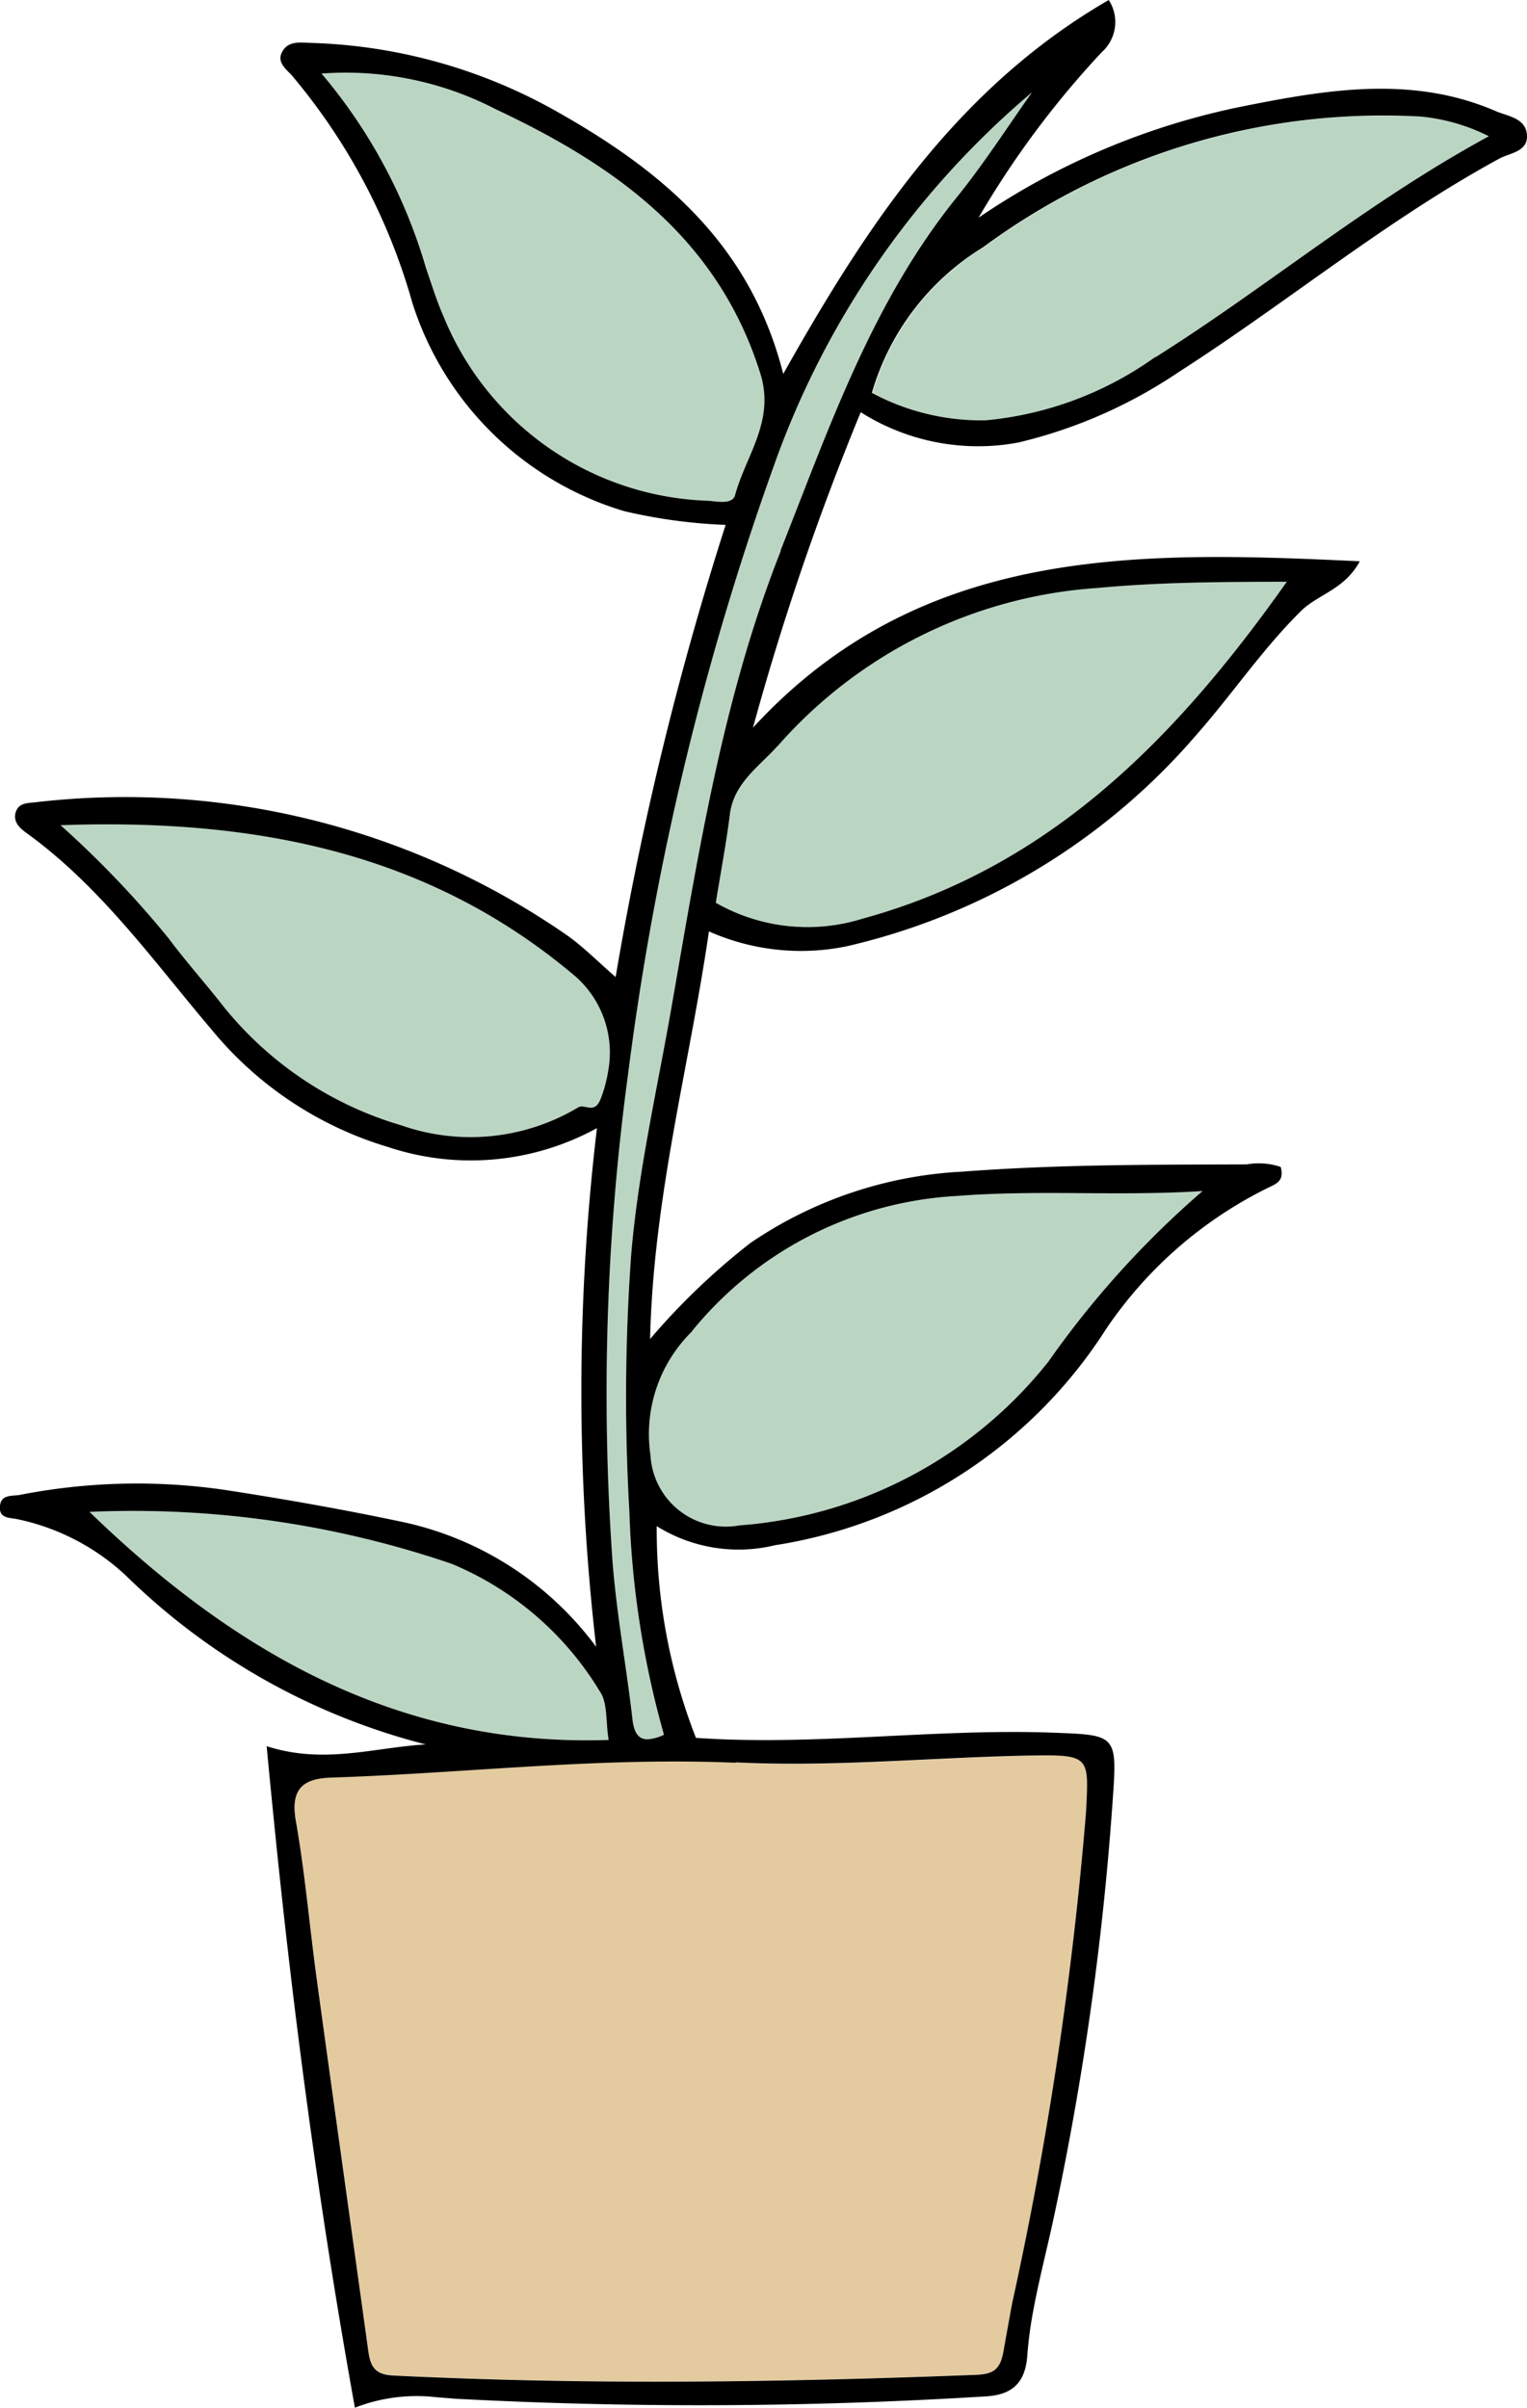 <svg id="Group_27" data-name="Group 27" xmlns="http://www.w3.org/2000/svg" xmlns:xlink="http://www.w3.org/1999/xlink" width="44.425" height="70.023" viewBox="0 0 44.425 70.023">
  <defs>
    <clipPath id="clip-path">
      <rect id="Rectangle_21" data-name="Rectangle 21" width="44.425" height="70.023" fill="none"/>
    </clipPath>
  </defs>
  <g id="Group_26" data-name="Group 26" clip-path="url(#clip-path)">
    <path id="Path_81" data-name="Path 81" d="M125.452,14.559a5.589,5.589,0,0,1,1.981.571c-3.543,1.927-6.476,4.4-9.7,6.428a10.068,10.068,0,0,1-4.937,1.841,6.739,6.739,0,0,1-3.306-.8,7.371,7.371,0,0,1,3.238-4.235,19.581,19.581,0,0,1,12.729-3.8" transform="translate(-84.106 -11.171)" fill="#bad6c3"/>
    <path id="Path_82" data-name="Path 82" d="M90.3,149.581c2.372-.191,4.765.013,7.176-.146a27.155,27.155,0,0,0-4.486,4.961A12.678,12.678,0,0,1,84,159.159a2.195,2.195,0,0,1-2.582-2.039,4.181,4.181,0,0,1,1.205-3.6,10.683,10.683,0,0,1,7.681-3.934" transform="translate(-62.494 -114.796)" fill="#bad6c3"/>
    <path id="Path_83" data-name="Path 83" d="M100.971,73.169c1.82-.172,3.627-.176,5.5-.181-3.186,4.505-6.858,8.3-12.347,9.8a5.38,5.38,0,0,1-4.265-.464c.146-.9.305-1.736.411-2.576.114-.909.868-1.4,1.381-1.979a13.588,13.588,0,0,1,9.316-4.6" transform="translate(-69.034 -56.069)" fill="#bad6c3"/>
    <path id="Path_84" data-name="Path 84" d="M58.491,220.222c1.659-.03,1.6.067,1.523,1.648a107.126,107.126,0,0,1-2.153,14.3q-.126.689-.249,1.382c-.1.58-.344.666-.838.685-5.223.2-10.443.286-15.666.073-.421-.015-.842-.034-1.263-.056-.544-.026-.653-.294-.713-.717-.5-3.622-1.01-7.242-1.506-10.865-.206-1.515-.335-3.04-.6-4.544a2.4,2.4,0,0,1-.036-.3c-.035-.685.318-.939,1.059-.963,3.074-.1,6.14-.414,9.214-.462.851-.013,1.7-.006,2.554.03,2.9.144,5.784-.153,8.673-.2" transform="translate(-28.413 -169.172)" fill="#e3ca9f"/>
    <path id="Path_85" data-name="Path 85" d="M88.514,11.6c-.728,1.025-1.407,2.088-2.2,3.066-2.46,3.053-3.7,6.684-5.118,10.261-1.7,4.3-2.4,8.813-3.188,13.316-.415,2.374-.96,4.726-1.165,7.143a57.657,57.657,0,0,0-.054,7.487,26.874,26.874,0,0,0,1.005,6.49,1.238,1.238,0,0,1-.481.133c-.258,0-.391-.187-.436-.591-.178-1.553-.471-3.1-.584-4.654a69.271,69.271,0,0,1,.462-14.132c.032-.264.069-.529.105-.793a83.368,83.368,0,0,1,4.144-16.9,25.237,25.237,0,0,1,7.5-10.83" transform="translate(-58.48 -8.907)" fill="#bad6c3"/>
    <path id="Path_86" data-name="Path 86" d="M53.125,17.837c.434,1.388-.419,2.38-.733,3.538-.077.281-.513.187-.775.166a8.617,8.617,0,0,1-7.706-5.373c-.2-.453-.344-.932-.507-1.4a15.418,15.418,0,0,0-3.042-5.65,9.5,9.5,0,0,1,5.077,1.042c3.474,1.633,6.456,3.749,7.687,7.678" transform="translate(-31.005 -6.976)" fill="#bad6c3"/>
    <path id="Path_87" data-name="Path 87" d="M22.587,107.851a2.949,2.949,0,0,1,.952,2.731,3.935,3.935,0,0,1-.223.831c-.082.206-.181.254-.286.254-.127,0-.26-.073-.365-.009a6.1,6.1,0,0,1-5.139.524,10.4,10.4,0,0,1-5.3-3.611c-.488-.614-1.008-1.2-1.478-1.831a28.952,28.952,0,0,0-3.143-3.291c5.623-.2,10.7.771,14.981,4.4" transform="translate(-5.843 -79.451)" fill="#bad6c3"/>
    <path id="Path_88" data-name="Path 88" d="M26.1,194.782c.241.329.174.883.264,1.422-6.108.206-10.884-2.55-15.1-6.63a28.672,28.672,0,0,1,10.527,1.51,9.131,9.131,0,0,1,4.305,3.7" transform="translate(-8.656 -145.605)" fill="#bad6c3"/>
    <path id="Path_89" data-name="Path 89" d="M43.519,3.233C41.1,2.187,38.63,2.6,36.178,3.089A21,21,0,0,0,28.47,6.331a26.728,26.728,0,0,1,3.582-4.812A1.176,1.176,0,0,0,32.257,0c-4.361,2.522-7,6.48-9.47,10.875-.952-3.76-3.5-5.882-6.533-7.6A15.454,15.454,0,0,0,9.042,1.248c-.32-.013-.683-.067-.849.292-.127.275.127.473.288.642A17.678,17.678,0,0,1,12,8.819a9.244,9.244,0,0,0,6.157,6.046,15.411,15.411,0,0,0,2.954.4,94.337,94.337,0,0,0-3.2,13.15c-.526-.455-.947-.887-1.433-1.227A22.57,22.57,0,0,0,1,23.336c-.217.019-.451.026-.537.268-.1.292.112.481.309.623C2.949,25.8,4.48,27.974,6.191,29.986a10.547,10.547,0,0,0,5.1,3.373,7.633,7.633,0,0,0,6.076-.55,64.623,64.623,0,0,0-.024,15.084,9.477,9.477,0,0,0-5.575-3.618c-1.734-.367-3.483-.677-5.234-.945a17.73,17.73,0,0,0-5.958.146c-.226.041-.552-.024-.578.335s.279.322.52.374A6.594,6.594,0,0,1,3.7,45.858a19.257,19.257,0,0,0,8.686,4.875c-1.5.088-2.963.589-4.628.051q.09.967.187,1.927c.58,5.844,1.343,11.556,2.38,17.312a4.937,4.937,0,0,1,2.348-.307l.587.047A134.49,134.49,0,0,0,28.577,69.7c.657-.024,1.237-.213,1.308-1.175a12.183,12.183,0,0,1,.193-1.416c.148-.784.346-1.564.52-2.342a86.253,86.253,0,0,0,1.783-12.551c.127-1.768.045-1.757-1.727-1.824-3.47-.129-6.926.391-10.407.15a16.617,16.617,0,0,1-1.141-6.157,4.5,4.5,0,0,0,3.444.554,13.985,13.985,0,0,0,9.638-6.3,12.17,12.17,0,0,1,4.714-4.1c.247-.118.462-.2.359-.6a1.973,1.973,0,0,0-.988-.075c-2.754.009-5.506,0-8.259.21a12.014,12.014,0,0,0-6.185,2.078,19.863,19.863,0,0,0-2.916,2.791c.095-4.136,1.145-7.951,1.712-11.855a6.6,6.6,0,0,0,4.035.427A19.067,19.067,0,0,0,34.81,21.368c1.04-1.179,1.917-2.49,3.042-3.6.494-.486,1.266-.621,1.708-1.444-6.5-.309-12.781-.458-17.654,4.84a78.432,78.432,0,0,1,3.135-9.176,6.376,6.376,0,0,0,4.587.881,14.163,14.163,0,0,0,4.653-2.041c3.148-2.017,6.039-4.419,9.339-6.215.314-.17.864-.2.8-.724-.058-.462-.565-.511-.9-.655M20.611,14.564A8.617,8.617,0,0,1,12.9,9.191c-.2-.453-.344-.932-.507-1.4A15.419,15.419,0,0,0,9.355,2.14a9.493,9.493,0,0,1,5.077,1.042c3.474,1.633,6.456,3.749,7.687,7.678.434,1.388-.419,2.38-.733,3.538-.077.281-.513.187-.776.166M17.186,32.215c-.127,0-.26-.073-.365-.009a6.1,6.1,0,0,1-5.139.524,10.4,10.4,0,0,1-5.3-3.612c-.488-.614-1.008-1.2-1.478-1.83A28.893,28.893,0,0,0,1.763,24c5.623-.2,10.7.771,14.981,4.4a2.949,2.949,0,0,1,.952,2.731,3.935,3.935,0,0,1-.223.831c-.082.206-.18.253-.286.253M2.611,43.97a28.669,28.669,0,0,1,10.527,1.51,9.129,9.129,0,0,1,4.305,3.7c.241.329.174.883.264,1.422-6.108.206-10.884-2.55-15.1-6.63M21.4,51.255c2.9.144,5.784-.153,8.673-.2,1.659-.03,1.6.067,1.523,1.648a107.124,107.124,0,0,1-2.153,14.3q-.126.689-.249,1.381c-.1.58-.344.666-.838.685-5.223.2-10.443.286-15.666.073q-.631-.023-1.263-.056c-.544-.026-.653-.294-.713-.718-.5-3.622-1.01-7.242-1.506-10.864-.206-1.515-.335-3.04-.6-4.544a2.4,2.4,0,0,1-.036-.3c-.035-.685.318-.939,1.059-.962,3.074-.1,6.14-.415,9.214-.462.851-.013,1.7-.006,2.554.03M20.129,38.719a10.683,10.683,0,0,1,7.681-3.934c2.372-.191,4.765.013,7.176-.146A27.155,27.155,0,0,0,30.5,39.6a12.678,12.678,0,0,1-8.993,4.763,2.195,2.195,0,0,1-2.582-2.039,4.182,4.182,0,0,1,1.205-3.6M22.622,21.7a13.586,13.586,0,0,1,9.315-4.6c1.82-.172,3.627-.176,5.5-.181-3.186,4.505-6.858,8.3-12.347,9.8a5.378,5.378,0,0,1-4.265-.464c.146-.9.305-1.736.41-2.576.114-.909.868-1.4,1.382-1.979m.1-5.685c-1.7,4.3-2.4,8.813-3.188,13.316-.415,2.374-.96,4.726-1.165,7.143a57.7,57.7,0,0,0-.054,7.487,26.885,26.885,0,0,0,1.006,6.49,1.238,1.238,0,0,1-.481.133c-.258,0-.391-.187-.436-.591-.178-1.554-.47-3.1-.584-4.654a69.27,69.27,0,0,1,.462-14.132c.032-.264.069-.529.105-.793a83.383,83.383,0,0,1,4.144-16.9,25.237,25.237,0,0,1,7.5-10.83c-.728,1.025-1.407,2.088-2.2,3.066-2.46,3.053-3.7,6.684-5.117,10.261m10.9-5.627a10.068,10.068,0,0,1-4.937,1.841,6.739,6.739,0,0,1-3.306-.8,7.371,7.371,0,0,1,3.238-4.235,19.582,19.582,0,0,1,12.73-3.8,5.583,5.583,0,0,1,1.981.572c-3.543,1.927-6.475,4.4-9.7,6.428" transform="translate(0)"/>
  </g>
</svg>
